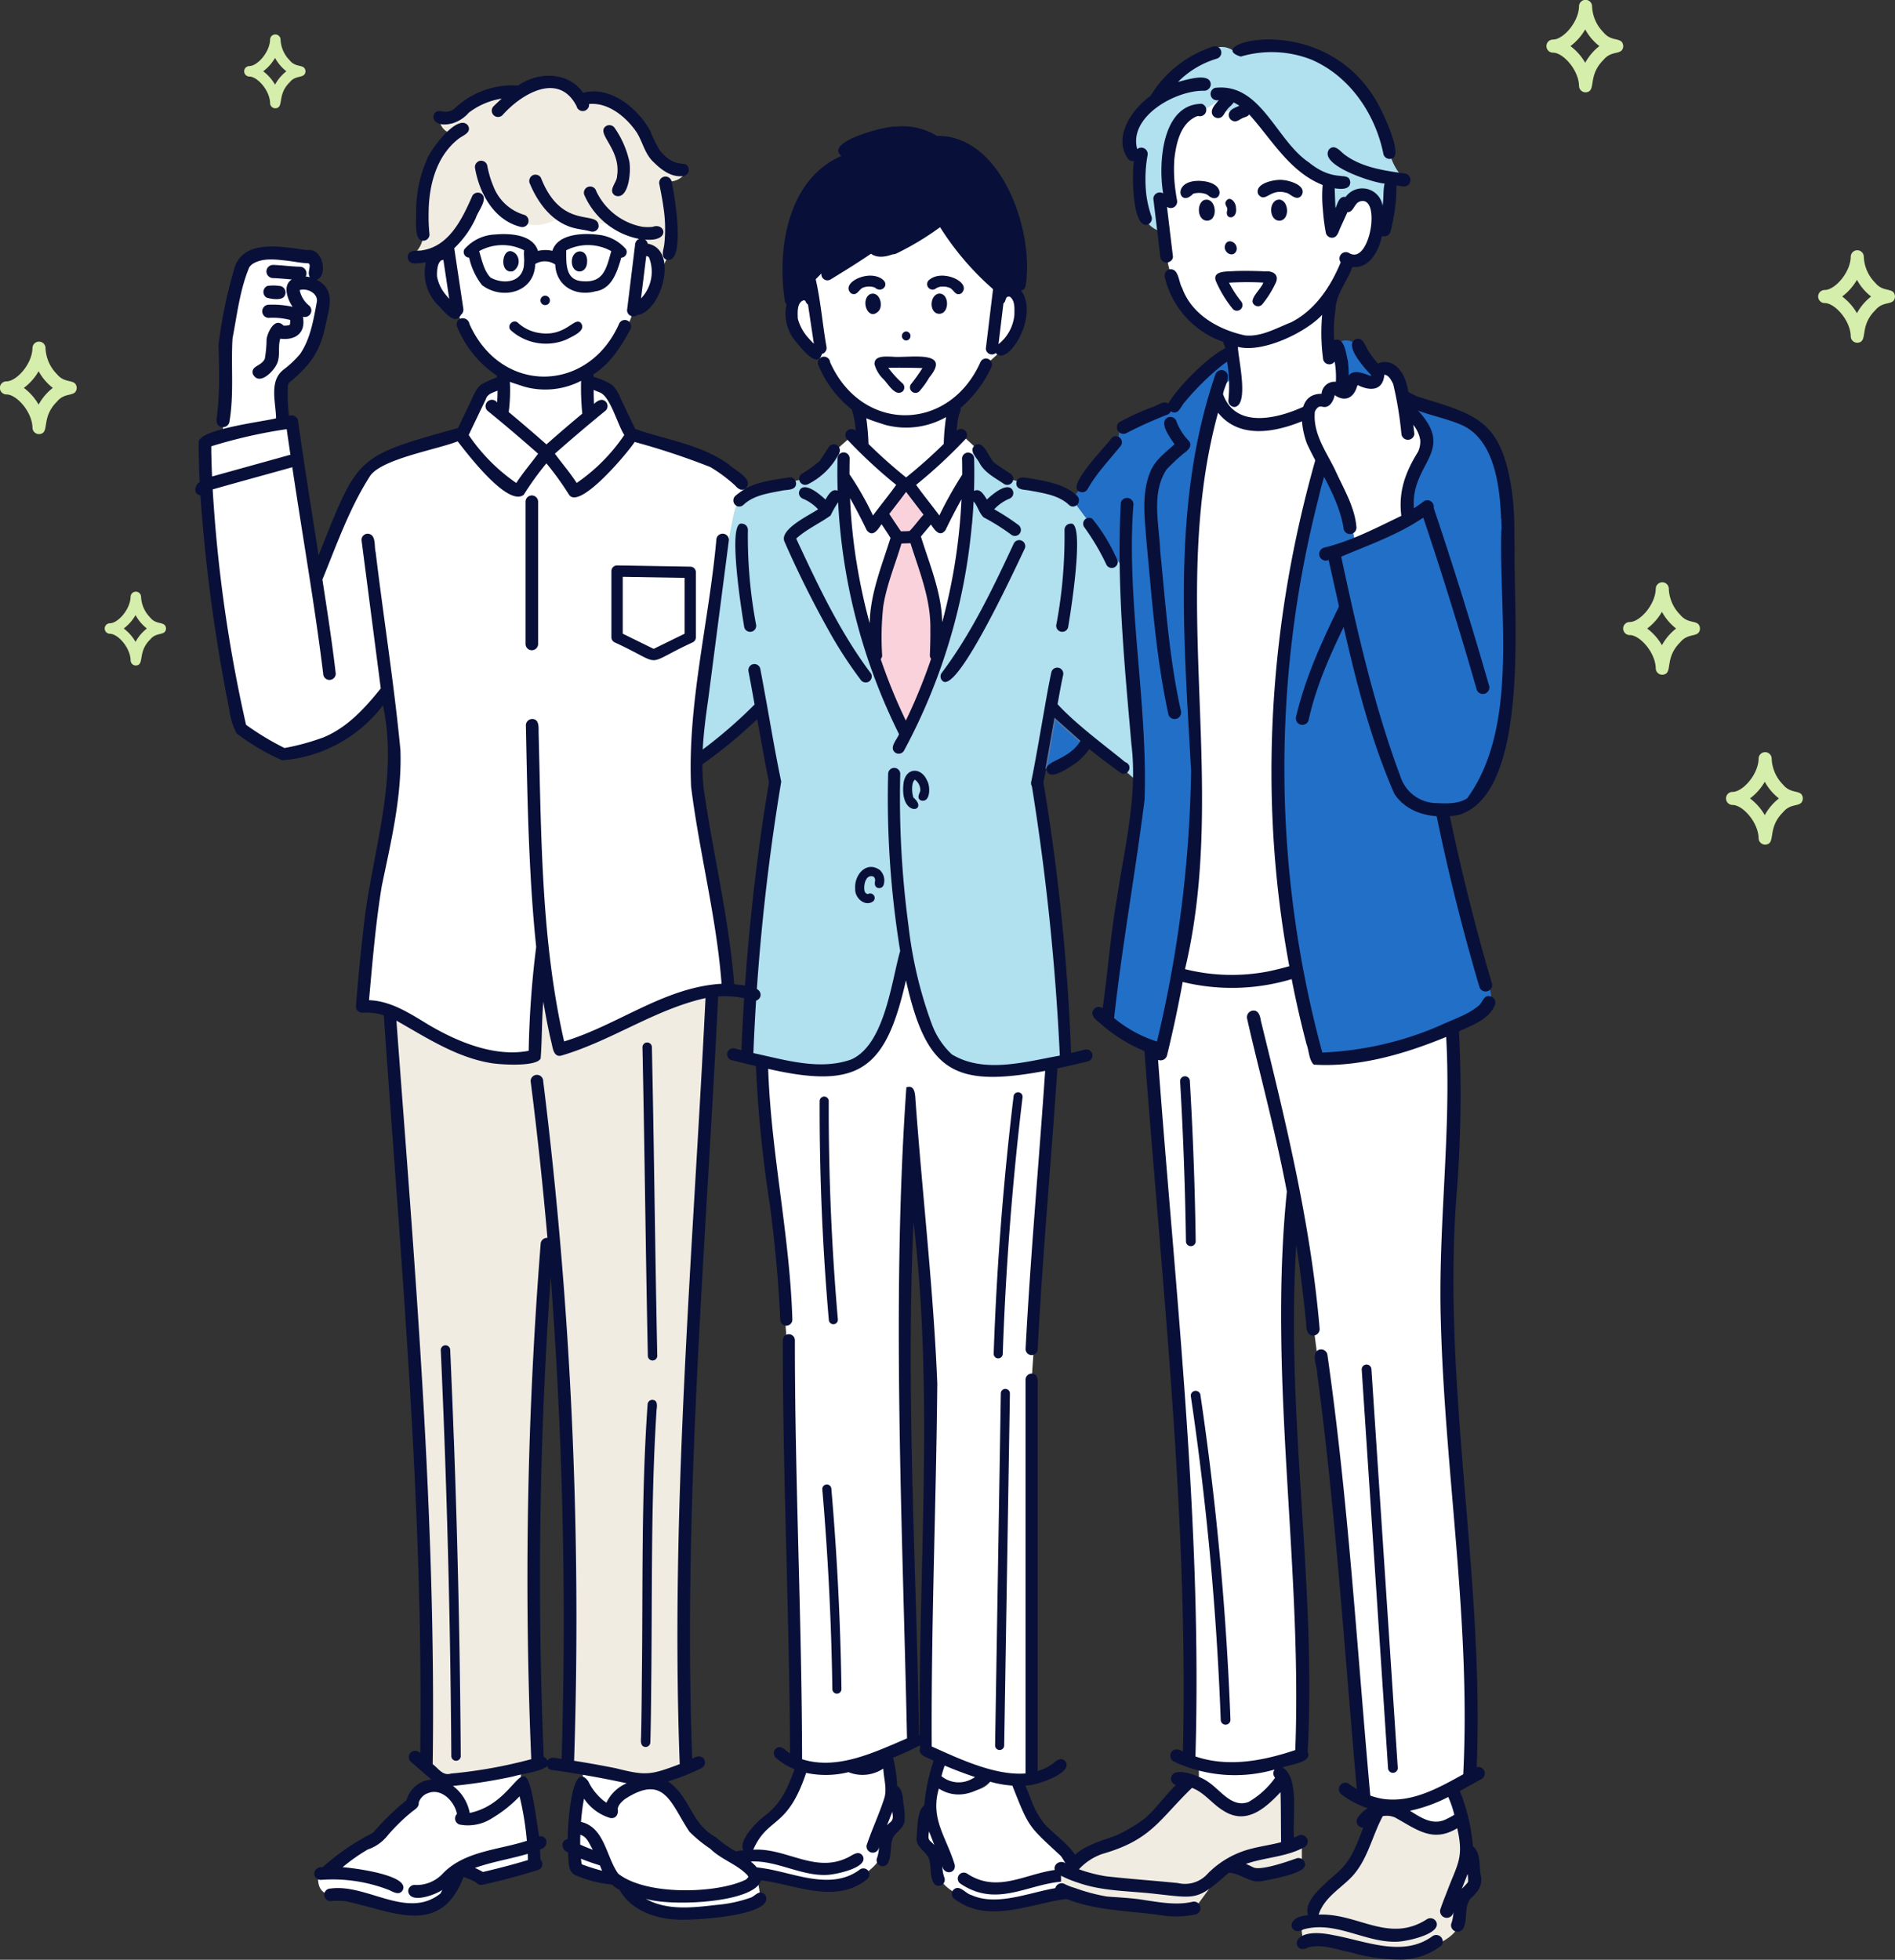 <svg xmlns="http://www.w3.org/2000/svg" width="261.155" height="270"><rect width="100%" height="100%" fill="#333333" stroke="none"/><g data-name="グループ 4483"><g data-name="グループ 4597"><path data-name="パス 7377" d="M129.442 241.747l-.7 3.576 3.735 1.366 3.941-2.095z" fill="#fff"/><g data-name="グループ 4596"><g data-name="グループ 4605"><path data-name="パス 7378" d="M110.289 243.168l-.957 3.265-6.228 7.409v1.4l-1.753.8.717 2.277a5.377 5.377 0 014.368.173c5.453 2.993 15.473 1.494 15.969-5.833l1.476-1.992v-3.976l-1.055-.5-.769-4.447z" fill="#fff"/><path data-name="パス 7379" d="M128.627 245.946l-.491 3.4-.569.42-.751 3.345 1.565 1.936c.226 8.993 12.166 7.254 17.066 5.84a5.9 5.9 0 013.543.15l.864-2.19-1.653-.48c-.645-6.115-8.294-5.179-7.6-13.4l-3.731-.375s-.6 3.849-8.242 1.352" fill="#fff"/><path data-name="パス 7380" d="M105.406 129.462c-1.478 12.917 2.344 43.142 3.3 59.473.129 8.2.5 54.233.5 54.233s5.689 2.543 16.6-3.131c-.6-19.5-1.564-65.475-.491-84.367 0 .308 3.037 33.643 3.037 33.643l-.754 51.121s8.441 5.867 14.578 4.535v-54.9c.83-12.31 3.552-48.819 2.138-60.611z" fill="#fff"/><path data-name="パス 7381" d="M111.738 37.126l.377 3.417s-3.507-1.191-3.017 2.468 1.836 4.1 4.444 6.957c0 0 1.375 4.3 4.849 5.971l.143 5.236 6.33 5.49 6.033-5.146.483-5.6s3.583-2.673 4.5-5.691c0 0 3.819-3.3 3.984-3.942s3.12-7.186-1.941-6.222l.475-3.4s-12.206-22.928-26.66.457" fill="#fff"/><path data-name="パス 7382" d="M117.429 60.035l-2.043 1.809 1.021 2.892c-.668 7.445 2.394 26.574 8.673 35.94 5.689-8.533 8.466-26.735 8.333-37.513l1.22-1.319-2.2-2.036-7.568 6.856z" fill="#fff"/><path data-name="パス 7383" d="M124.43 66.989a51.34 51.34 0 00-3.155 4.135c.26-.052 1.9 2.92 1.9 2.92s-2.534 10.8-2.628 11.021 0 6.67 0 6.67l4.3 9.408 4.454-10.35-.235-6.568-3.173-10.47 2.342-2.582-3.049-4.185z" fill="#fad2db"/><path data-name="パス 7384" d="M116.271 63.163l-1.343-1.137-1.484 2.19-2.493 1.761s-7.395 1.33-9.075 2.745-6.286 36.235-6.286 36.235l9.072-7.4 2.191 10.352s-4.432 28.862-3.86 37.831c15.642 4.737 18.427.276 22.054-13.879 0 0 1.678 16.521 11.815 15.646s9.914-1.577 9.914-1.577-2.537-28.076-3.86-38.022l1.976-10.592 12.122 10.592-1.867-29.235-7.686-10.311-8.253-2.354-3.328-2.012-1.247-2.157-1.22 1.319s-1 20.172-3.818 26.407-4.757 11.573-4.757 11.573c-6.715-10.639-8.1-27.546-8.567-37.98" fill="#b1e0ef"/><path data-name="パス 7385" d="M129.15 19.546s-9.393-3.249-13.105 1.2l.31 1.57c-6.995 2.128-8.972 12.753-7.477 18.33l4.062-3.521 1.082.668 5.448-3.379c2.6 3.5 9.508-3.68 10.293-4.114l8.679 9.9 2.211-.71s1.185-18.987-11.5-19.946" fill="#081039"/><path data-name="パス 7386" d="M114.439 49.983l-.029-.074.029.074" fill="#5576a0"/><path data-name="パス 7387" d="M121.16 42.767c.607-.891-.052-2.759-1.3-2.218-1.391.877-.126 3.912 1.3 2.218" fill="#081039"/><path data-name="パス 7388" d="M120.558 39.612l.016.006a.055.055 0 00-.016-.006" fill="#5576a0"/><path data-name="パス 7389" d="M118.97 39.624c-.052.02-.091.053 0 0" fill="#5576a0"/><path data-name="パス 7390" d="M121.645 38.508c-1.9-1.5-5.93.509-4.351 1.912.847.436 1.042-.593 1.714-.823l-.039.023a2.317 2.317 0 011.587-.009c-.034-.016-.082-.044 0 0 .01.006.044.015.017.009.888.82 2.049-.335 1.072-1.11" fill="#081039"/><path data-name="パス 7391" d="M130.846 39.639c.63.257.8 1.22 1.63.781 1.574-1.449-2.491-3.394-4.351-1.912a.753.753 0 00.759 1.3 1.614 1.614 0 01.771-.311c-.036 0 .059 0 .071-.015l-.012.007a2.581 2.581 0 011.133.152m.294.176a.442.442 0 01-.042-.031.176.176 0 01.042.031" fill="#081039"/><path data-name="パス 7392" d="M129.654 39.492a.161.161 0 00.059-.008.588.588 0 01-.059.008" fill="#5576a0"/><path data-name="パス 7393" d="M129.501 40.441c-1.5.072-1.5 2.985.092 2.783 1.255-.182 1.232-2.723-.092-2.783" fill="#081039"/><path data-name="パス 7394" d="M124.885 45.663a.627.627 0 000 1.252.627.627 0 000-1.252" fill="#081039"/><path data-name="パス 7395" d="M111.004 41.506c-.006-.012-.009-.028-.014-.039s0-.005-.006-.009c.009.034.023.08.02.046" fill="#5576a0"/><path data-name="パス 7398" d="M108.176 41.536a.671.671 0 00.223.382 5.917 5.917 0 001.383 5.272c.655.761 2.89 3.712 3.486 1.577a.859.859 0 00.622-1.037c-.538-3.07-.787-6.244-1.474-9.263q.4-.39.786-.8a.838.838 0 001.239.85c5.225-3.2 10.6-6.538 14.357-11.49a.835.835 0 00-1.441-.843c-3.383 4.408-8.644 7.78-13.505 10.735.578-.809 3.531-4.312 2.154-4.994a.845.845 0 00-1.142.3 17 17 0 01-5.282 6.477 23.028 23.028 0 01.439-6.9c1.038-3.086 2.408-6.426 5.309-8.19a8.131 8.131 0 01.935-.485.84.84 0 00.144-1.554c3.16-1.93 7.287-3.347 10.956-1.926.468.146.821.608 1.325.605.5.275 1.149.053 1.7.164 6.949 1.46 10.354 12.617 9.327 18.9a2.218 2.218 0 00-1.179-.066c-2.768-2.753-5.652-5.535-7.651-8.967a.94.94 0 00.39-1.49.858.858 0 00-1.181 0 35.95 35.95 0 01-3.51 2.527 38.26 38.26 0 01-3.893 2.163.839.839 0 00-.3 1.142.857.857 0 001.142.3 38.613 38.613 0 006.02-3.623 38.842 38.842 0 007.3 8.536c-.334 2.724-.658 5.449-.993 8.173a.832.832 0 001.368.627c1.656 2 6.045-5.157 3.49-8.612a.745.745 0 00.612-.577c1.274-7.431-3.262-20.873-12.215-20.724a8.892 8.892 0 00-5.536-1.286c-1.27-.175-10.094 2.084-7.62 4.045-7.438 3.225-8.918 12.853-7.789 20.062m31.58-2.743c-.01.084-.005.039 0 0m-.669 2.061c.048 0 .1.029 0 0m.713 2.5a5.823 5.823 0 01-2.193 4.056q.345-2.816.685-5.634c.43-.267.165-1.069.9-.895.717.544.612 1.627.607 2.472M122.74 19.175c.149-.022.039 0 0 0m-8.154 4.936c.051-.041.058-.043 0 0m-3.64 17.318c-.026-.019-.047-.034 0 0m-.091-.042c-.039-.01-.023-.007 0 0m.019.005h-.017.017m.571 5.217a6.474 6.474 0 01-1.5-2.721c-.019-.816-.15-2.2.812-2.52h-.021.03l.047.009c-.033-.023-.142.027-.07 0a.34.34 0 01.247.082c-.008-.011-.016-.021-.028-.04.006.01.017.023.028.037-.006-.026-.008-.04.006.005h-.005a.012.012 0 00.005 0c.005.012.02.024 0 .006a.9.9 0 00.356.492l.81 5.4a10.321 10.321 0 01-.714-.748m-.431-6.875h-.047l.041-.033.005.037" fill="#081039"/><path data-name="パス 7399" d="M120.519 50.18a4.451 4.451 0 001.205 2.038c.646.611 1.657 2.52 2.682 1.7a.769.769 0 000-1.076 14.167 14.167 0 01-1.991-2.175c1.57-.012 3.141-.009 4.71.045a25.067 25.067 0 01-1.508 2.129.761.761 0 001.076 1.076 12.173 12.173 0 001.381-1.921c3.225-3.913-2.987-2.612-5.121-2.856-.823 0-2.474-.226-2.436 1.036" fill="#081039"/><path data-name="パス 7400" d="M101.734 256.779l.023-.009a.092.092 0 00-.023.009" fill="#5576a0"/><path data-name="パス 7401" d="M118.408 257.641c-3.789 2.73-8.581.578-12.678-.158-1.411-.224-3.042-.543-4.329.254a.835.835 0 00.843 1.442c4.424-1.219 12.089 4.113 17.344-.357a.835.835 0 00-1.181-1.18" fill="#081039"/><path data-name="パス 7402" d="M150.271 258.128a3.991 3.991 0 00-1.716-.51c.824-2.406-3.631-4.906-4.864-6.658a11.6 11.6 0 01-1.221-2.085c-.033-.072-.167-.421-.044-.091-.372-.929-.727-1.866-1.112-2.79 1.185.11 6.889-1.716 5.446-3.4-.5-.478-1.091-.146-1.5.268a6.851 6.851 0 01-2.256 1.134V191.24c-.019-.735.224-1.968-.835-2a.849.849 0 00-.835.835v54.258c-4.2.33-9.128-2.015-12.928-3.715-.1-16.672.61-33.344.764-50.016-.517-12.764-2.035-25.839-2.98-38.7-.084-.838.026-2.546-1.28-2.1-2.064 29.316-.538 59.946.089 89.7-4.439 1.887-9.588 4.427-14.462 2.869-.033-19.242-1-38.475-.992-57.717a.835.835 0 00-1.67 0c0 18.975.92 37.942 1 56.917-.6-.344-1.282-1.314-1.993-.617a.847.847 0 000 1.18 8.992 8.992 0 002.625 1.621c-.875 2.293-1.728 4.612-4.046 6.36-1.055.761-3.777 3.454-3.015 4.806-3.207.184-2.2 2.747-.711 1.859a.2.2 0 01-.038.01c.048-.011.185-.087.061-.019 4.217-1.281 8.123 1.794 12.305 1.535 1.1-.058 5.67-.977 4.841-2.6-.619-.932-1.526.016-2.244.29-4.441 2.064-8.353-1.435-12.857-1.158 2.051-4.623 4.685-2.782 7.294-10.582a12.994 12.994 0 005.833-.1 5.167 5.167 0 004.8-.494c.051 1.324.526 2.718.157 4.017-.7 2.215-1.709 4.322-2.448 6.523a.86.86 0 101.7.177 4.953 4.953 0 01-.3 1.677.835.835 0 001.61.444c.446-1.028.2-2.2.581-3.241.4-.846 1.405-1.277 1.617-2.237a9.2 9.2 0 00-.129-2.486c-.1-.889-.09-1.925-.873-2.5a20.058 20.058 0 00-.569-3.881 34.767 34.767 0 003.687-1.688.844.844 0 00.063.275c-.478 1.148 1.112 1.415 1.837 1.839a27.26 27.26 0 00-1.291 6.149c-1.066.8-.9 3.247-1.073 4.533-.006 1.134 1.052 1.694 1.6 2.541.514 1.057.179 2.319.661 3.394a.835.835 0 001.61-.444 4.854 4.854 0 01-.3-1.667c.191 1.25 1.921 1.082 1.7-.187-1.186-3.892-3.4-6.3-2.183-10.482 2.4 1.527 4.985.724 7.043-.955a14.846 14.846 0 003.087.546c2.313 5.859 2.181 5.52 6.688 9.7a8.483 8.483 0 011 1.831c-4.908-.226-9.248 3.735-13.961.565a.843.843 0 00-1.142.3.853.853 0 00.3 1.142c5.646 3.747 10.274-.961 16.016-.275h-.005c.08.008.161.03.038.012a2.465 2.465 0 01.977.288.835.835 0 00.843-1.442m-28.508-14.261v.032c-.008-.052-.016-.154 0-.032m.858 7.244c-.113.109-.254.229-.381.358q.373-.931.729-1.864c.073.567.217 1.123-.348 1.506m.773 1.589c-.027.036-.051.054 0 0m0 0l.017-.026a.293.293 0 01-.017.026m3.263-13.653c-.375-23.554-1.841-47.114-.762-70.664 2.8 23.511.679 47.116.847 70.715a.888.888 0 00-.084-.051m1.3 14.17c-.006-.024 0-.016 0 0m.3.476c-.458-.33-.264-.917-.226-1.392q.366.951.737 1.9c-.158-.181-.34-.339-.51-.508m5.612-8.573a3.73 3.73 0 01-4.124-.415c.125-.492.271-.979.44-1.458q2.066.871 4.194 1.587c-.168.1-.337.2-.51.286m11.237 14.208" fill="#081039"/><path data-name="パス 7403" d="M148.417 259.272a.214.214 0 00.033.01l-.033-.01" fill="#5576a0"/><path data-name="パス 7404" d="M149.605 260.435c-3.824-1.971-10.752 2.9-15.733.654-.821-.2-1.613-1.5-2.454-.75a.844.844 0 000 1.181c4.555 3.624 10.373.818 15.417.119a3.155 3.155 0 011.928.238.835.835 0 00.843-1.442" fill="#081039"/><path data-name="パス 7405" d="M131.186 145.271c-.1-.1-.047-.031 0 0" fill="#5576a0"/><path data-name="パス 7406" d="M128.442 141.15a.466.466 0 00-.039-.088c.013.029.027.058.039.088" fill="#5576a0"/><path data-name="パス 7407" d="M106.086 165.973c.011.095.008.061 0 0" fill="#5576a0"/><path data-name="パス 7408" d="M133.953 72.253q.143-1.586.221-3.176c.581.654.757 1.619 1.386 2.2a29.964 29.964 0 013.883 2.445.838.838 0 001.142-.3.859.859 0 00-.3-1.142 30.951 30.951 0 00-3.272-2.115 6.066 6.066 0 012.024-1.43.91.91 0 00.5-.384.842.842 0 00-.3-1.142c-.933-.441-2.562.99-3.233 1.614-.381-.6-.92-1.627-1.771-1.185q.07-2.237.015-4.475a.835.835 0 00-1.669 0q.028 1.12.023 2.242a53.426 53.426 0 00-3.15 5.613c-1.052-1.422-2.166-2.775-3.2-4.216a68.858 68.858 0 006.766-6.271.834.834 0 00-1.171-1.189 12.191 12.191 0 01.28-2.074c.075-.356.328-.686.262-1.066a16.858 16.858 0 004.208-5.55.835.835 0 10-1.442-.843c-4.3 9.776-16.312 9.893-20.721.174v.009a1.167 1.167 0 01-.032-.082.851.851 0 10-1.674.28 15.292 15.292 0 004.633 6.21 10.412 10.412 0 01.553 2.944.842.842 0 00-1.173.007.852.852 0 000 1.181 68.873 68.873 0 006.766 6.271c-1.03 1.441-2.144 2.794-3.2 4.217a42.422 42.422 0 00-3.237-5.681q0-1.087.024-2.174a.835.835 0 00-1.67 0q-.055 2.222.017 4.443c-.813-.355-1.329.649-1.684 1.22-.669-.625-2.3-2.056-3.236-1.617a.842.842 0 00-.3 1.142.965.965 0 00.5.384 6.078 6.078 0 012.024 1.43c-1.2.823-5.344 2.739-4.642 4.433a140.535 140.535 0 006.748 13.406 60.5 60.5 0 003.733 5.615.857.857 0 001.142.3.843.843 0 00.3-1.142c-4.279-5.68-7.308-12.158-10.3-18.576 1.406-1.286 3.222-2.085 4.737-3.175a14.426 14.426 0 011.042-1.841 80.866 80.866 0 008.39 31.957c-.285.786-1.464 1.9-.46 2.588a.848.848 0 001.142-.3 80.856 80.856 0 009.362-31.177m1.232-1.457c.005.014.013.026.017.041l-.017-.041m-2.667-2.008a78.145 78.145 0 01-2.658 16.942c-.081-4.115-1.735-7.942-2.934-11.818l1.384-1.652c.469.7 1.209 1.835 2.007.772a74.702 74.702 0 012.2-4.244m-10.53-10.262a11.141 11.141 0 008.409-1.067 31.622 31.622 0 00-.324 3.7 68.894 68.894 0 01-5.187 4.618 68.9 68.9 0 01-5.181-4.612 34.732 34.732 0 00-.3-3.545c.84.364 1.72.619 2.588.909m2.271 10.065q.315-.412.626-.826c.792 1.053 1.6 2.093 2.4 3.14-.671.719-1.234 1.543-1.92 2.246.023-.032-.118.034 0 0-.39.042-.8.028-1.193.05-.548-.8-1.077-1.6-1.608-2.4.563-.736 1.131-1.469 1.693-2.2m-6.234 8.7a77.565 77.565 0 01-.866-8.674q1.219 2.168 2.3 4.413c.844 1.079 1.55-.121 2.046-.825.415.638.837 1.238 1.232 1.894-1.206 3.853-2.8 7.674-2.869 11.766a80.24 80.24 0 01-1.838-8.575m7.23 21.1c-.135.29-.273.579-.412.868a74.9 74.9 0 01-3.464-8.471.747.747 0 00.2-.53 38.827 38.827 0 01.152-6.741c.467-2.973 1.655-5.772 2.508-8.646.417-.033.821-.013 1.24-.054 1.234 3.911 2.827 7.735 2.744 11.9.016 1.18-.022 2.36-.068 3.538a.779.779 0 00.17.5 76.141 76.141 0 01-3.067 7.637" fill="#081039"/><path data-name="パス 7409" d="M119.593 123.179a.339.339 0 00.052-.02.116.116 0 00-.06.02h.008" fill="#5576a0"/><path data-name="パス 7410" d="M119.25 122.969l-.016-.024.016.024" fill="#5576a0"/><path data-name="パス 7411" d="M120.607 121.304c-.094.388-.086.918.4 1.032a.635.635 0 00.77-.437 1.98 1.98 0 00-.518-2.026c-1.873-1.348-3.581.7-3.4 2.621-.075 1.233 1.4 2.52 2.509 1.653a.623.623 0 00-.722-.991c.069.008.012.024-.024.019.068-.035-.024.006-.039 0a.526.526 0 01-.335-.207l.015.023c-.009-.014-.042-.06-.031-.047-.022-.026-.065-.129-.073-.132-.2-.79.123-2.435 1.219-2.042a.662.662 0 01.227.533m-1-.449a.1.1 0 01.026-.02s-.01.01-.026.02m.074-.048a.068.068 0 01.021-.009.073.073 0 01-.021.009m.767.037c-.014-.018-.013-.018 0 0" fill="#081039"/><path data-name="パス 7412" d="M125.753 108.048a.239.239 0 00.009-.043c0 .014-.007.028-.009.043" fill="#5576a0"/><path data-name="パス 7413" d="M126.826 108.938c-.116.462-.522.985.051 1.326 1.37.442 1.369-1.943.887-2.72-.784-1.839-2.844-1.851-3.227.234-.673 4.985 3.632 4.067 1.341 2.105a3.973 3.973 0 01-.122-1.836v.015c0-.013.012-.061.013-.058a1.2 1.2 0 01.209-.486c-.065.106.067-.08.1-.1a1.753 1.753 0 01.752 1.519m-.741-1.525c.012 0 .011.008 0 0m.168.112l.01.006c.057.041 0 0-.01-.006" fill="#081039"/><path data-name="パス 7414" d="M111.373 66.698a9.694 9.694 0 004.276-4.25.835.835 0 00-1.441-.842c-.423.636-.821 1.29-1.26 1.915a16.085 16.085 0 01-2.417 1.736.835.835 0 00.843 1.441m1.587-3.194c.026-.035.029-.035 0 0" fill="#081039"/><path data-name="パス 7415" d="M130.033 93.915c2.228 1.048 10-15.868 11.147-18.245a.835.835 0 00-1.442-.843c-2.9 6.207-5.863 12.454-10.005 17.946a.837.837 0 00.3 1.142" fill="#081039"/><path data-name="パス 7416" d="M137.192 63.883c-.938-.589-1.457-3.235-2.77-2.578-1.007.7.143 1.7.534 2.422.731 1.412 2.187 2.108 3.442 2.97a.835.835 0 00.842-1.442c-.675-.453-1.363-.888-2.028-1.355.141.1.009.007-.02-.018" fill="#081039"/><path data-name="パス 7417" d="M102.467 69.546c1.393-1.319 3.447-1.588 5.261-1.941.7-.174 1.959.017 1.985-1-.018-.4-.371-.895-.835-.835-2.617.381-5.594.683-7.592 2.594a.835.835 0 001.181 1.181" fill="#081039"/><path data-name="パス 7418" d="M140.058 66.607c.037.943 1.1.834 1.776.966 1.881.356 4.021.61 5.47 1.973.751.771 1.945-.415 1.18-1.181-1.584-1.572-3.934-2-6.05-2.378-.811-.079-2.3-.65-2.376.619" fill="#081039"/><path data-name="パス 7419" d="M140.928 151.113a.626.626 0 00-1.252 0q-2.124 17.634-2.735 35.406a.626.626 0 101.252 0q.609-17.751 2.735-35.406" fill="#081039"/><path data-name="パス 7420" d="M137.927 191.978l-.79 48.5a.626.626 0 001.252 0l.789-48.5a.626.626 0 00-1.252 0" fill="#081039"/><path data-name="パス 7421" d="M114.254 158.318q-.055-3.308-.043-6.616a.626.626 0 00-1.252 0q-.038 11.768.751 23.518.222 3.3.51 6.6a.643.643 0 00.626.626.631.631 0 00.626-.626q-1.022-11.723-1.217-23.5" fill="#081039"/><path data-name="パス 7422" d="M114.573 205.148a.626.626 0 00-1.252 0q1.186 13.75 1.389 27.562a.626.626 0 001.252 0q-.2-13.8-1.388-27.562" fill="#081039"/><path data-name="パス 7423" d="M102.233 72.148c-2.079-.425.073 12.709.339 14.288a.835.835 0 001.61-.444 65.562 65.562 0 01-1.114-13.01.843.843 0 00-.835-.835" fill="#081039"/><path data-name="パス 7424" d="M146.359 80.692a63.05 63.05 0 01-.771 5.3.835.835 0 001.61.444c.264-1.525 2.424-14.743.34-14.288a.848.848 0 00-.835.835 66.994 66.994 0 01-.343 7.709" fill="#081039"/><path data-name="パス 7425" d="M95.573 104.189l.016-.012c-.114.037-.108.082-.016.012" fill="#5576a0"/><path data-name="パス 7426" d="M155.545 105.366a.918.918 0 00-.505-.379h.007c-2.36-1.962-6.7-5.127-9.3-7.966.238-1.331.472-2.663.759-3.984a.835.835 0 10-1.61-.444c-.4 1.848-.717 3.717-1.045 5.58-.4 2.253-.784 4.509-1.2 6.759-.169.923-.34 1.846-.54 2.762a.944.944 0 00.1.649 331.143 331.143 0 013.845 37.091c-4.779.85-10.413 2.516-14.866-.16l.008.009a10.8 10.8 0 01-2.795-4.224v.007a58.124 58.124 0 01-3.211-13.617v.014a131.99 131.99 0 01-1.125-20.864.835.835 0 00-1.669 0 130.769 130.769 0 001.657 24.412c-1.222 4.3-2.142 12.944-6.784 14.973l.1-.04c-4.39 1.585-9.164.075-13.545-.855a299.505 299.505 0 013.836-37.4c-.871-4.139-1.547-8.318-2.316-12.477a270.81 270.81 0 00-.577-3.114.839.839 0 00-1.027-.583.856.856 0 00-.583 1.027c.29 1.5.562 3.011.832 4.518a65.146 65.146 0 01-8.4 7.115.639.639 0 01.111-.025h.008a.832.832 0 00.436 1.605 65.168 65.168 0 008.206-6.675c.527 2.9 1.028 5.814 1.628 8.7-.841 4.867-1.5 9.767-2.075 14.674q-1.272 11.073-1.728 22.221l-.911-.222a.835.835 0 00-.444 1.61c1.118.271 2.235.548 3.354.812a173.292 173.292 0 001.913 19.088v-.032c.692 5.271 1.2 10.564 1.439 15.876a.835.835 0 001.67 0c-.352-11.59-2.944-22.965-3.333-34.548 12.5 2.855 16.2.15 18.987-12.2 2.816 12.585 6.609 14.841 19.186 12.477-.871 12.777-2.034 25.535-2.7 38.326a.835.835 0 001.67 0c.668-12.905 1.847-25.776 2.719-38.667 1.412-.3 2.817-.63 4.219-.971a.835.835 0 00-.444-1.61q-.944.228-1.891.451a293.287 293.287 0 00-3.816-37.285c.6-2.9 1.064-5.823 1.588-8.736a82.276 82.276 0 009.221 7.536.843.843 0 00.943-1.227m-58.819-.631v.007-.009m57.3.827c0 .006 0 .011-.006.016v-.012h.008" fill="#081039"/><path data-name="パス 7427" d="M152.497 77.836a.839.839 0 001.142.3.858.858 0 00.3-1.142 31.977 31.977 0 00-3.107-5.258.835.835 0 00-1.442.843 31.943 31.943 0 013.107 5.258" fill="#081039"/><path data-name="パス 7428" d="M165.218 242.748v2.842c4.578 6.127 6.658 2.989 11.158 0l-.129-4.138z" fill="#fff"/><path data-name="パス 7429" d="M190.146 247.415v2.345s6.431 3.223 11.061 1.4l-1.387-6.4z" fill="#fff"/><path data-name="パス 7430" d="M189.437 249.621c-2.869 8.108-1 5.5-7.423 11.236l-1.043 3.841-1.67.628.3 2.334a2.482 2.482 0 012.67-.362c1.761.617 9.651 3.14 12.984 1.8 6.315-2.483 6.209-3.49 6.224-8.1l2.254-1.666-2.262-8.76s-2.638 1.89-3.961 1.306-5.214-3.944-8.071-2.263" fill="#f1ece1"/><path data-name="パス 7431" d="M164.11 245.322l-5.171 5.373-4.368 2.814s-5.349 1.1-7.049 3.6l-1.3.3v2.89s9.635 3 18.549 2.477l2.569-3.5 2.389-2.255 3.165 1.7 6.516-1.7v-3.382l-1.657.528-.311-8.851c-5.994 5.3-7.59 3.449-13.337 0" fill="#f1ece1"/><path data-name="パス 7432" d="M158.567 132.364c1.463 29.783 5.963 77.69 5.444 109.723 0 0 3.365 4.2 14.876-.394 1.91-10.667-3.142-66.814-.613-77.907 2.847 17.048 8.816 66.39 9.721 84.079 0 0 5.253 3.594 14.548-3.187 1.307-12.947-4.36-57.664-3.051-73.6 1.253-8.479 1.117-36.732-.1-41.614z" fill="#fff"/><path data-name="パス 7433" d="M159.824 27.377c1.039 7.05.043 15.016 9.5 19.068a21.922 21.922 0 01.883 5.2l-1.976.585-.543 2.984s2.308 8.393 16.934-1.173V48.19h-1.057l-.618-6.566 2.759-5.514s4.182.683 4.138-4.734-1.56-5-3.41-4l-.55-11.528s-15.9-9.371-25.38.6z" fill="#fff"/><path data-name="パス 7434" d="M167.698 54.04a99.6 99.6 0 00-3.79 36.224c1.87 31.21.421 26.93-1.627 43.963a29.754 29.754 0 0016.343-.861c-5.3-24.037-1.5-55.627 6-79.326 0 0-7.08 5.161-10.824 4.3s-4.74-1.193-6.1-4.3" fill="#fff"/><path data-name="パス 7435" d="M169.863 48.182s-5.287 3.57-8.032 7.466l-7.461 2.964-.342 2.317-5.792 7.189a.954.954 0 01.153 1.515s1.324 1.779 1.34 1.781a.883.883 0 01.785.034 23.426 23.426 0 012.917 4.515c.013.05.6 1.187.58 1.232l.375.5 2.7 27-5.1 35.43 7.983 4.919s5.443-26.273 5.068-37.92-2.4-32.879.131-42.394 2.536-10.689 2.536-10.689l2.512-2.4z" fill="#226fc8"/><path data-name="パス 7436" d="M145.377 99.057l-1.19 6.731s3.82-.954 4.965-3.366z" fill="#226fc8"/><path data-name="パス 7437" d="M144.069 105.916l1.245-7.044 3.955 3.526c-1.15 2.525-4.948 3.449-5.2 3.517m1.373-6.675l-1.134 6.415c.693-.2 3.708-1.174 4.728-3.211z" fill="#5576a0"/><path data-name="パス 7438" d="M187.146 47.579s-1.889-1.6-2.922.085c0 0 2 3.63-1.95 15.67-8.144 30.526-8.45 50.884-.722 82.4 0 0 15.551-.428 23.421-7.132 0 0 1.008-.624.2-2.807-.781-2.116-7.327-29.348-7.327-29.348l4.964-24.819 4.893-11.543s.442-12.5-9.565-13.3c0 0-9.507-5.4-10.994-9.212" fill="#226fc8"/><path data-name="パス 7439" d="M173.045 6.47l-2.773.765s-1.785-1.878-4.291.256-7.265 6.74-7.265 6.74-5.4 4-1.731 7.225c0 0-1.7 9.221 3.03 10.432l-.193-4.087h1.541s-2.291-12.536 4.006-12.242l2.865-1.893v1.893l4.181-.989s5.883 8.9 10.266 10.225l1.137 6.486 3.074-4.476s2.227-.307 4.257 3.31l.443-5.321 2.452.345a7.776 7.776 0 01-2.545-4.117c-.819-2.9-6.117-17.19-18.454-14.554" fill="#b1e0ef"/><path data-name="パス 7440" d="M152.362 258.492l.081.011c-.019 0-.063-.01-.081-.011" fill="#5576a0"/><path data-name="パス 7441" d="M172.788 257.301c-.091-.044-.04-.018 0 0" fill="#5576a0"/><path data-name="パス 7442" d="M164.394 262.001c-2.166.522-4.4.108-6.568-.208-1.735-.3-3.491-.363-5.242-.5a24.838 24.838 0 01-4.471-1.191 7.5 7.5 0 01-1.453-.566.9.9 0 00-.9 1.544c4.664 2.314 9.958 2.084 14.984 2.892a13 13 0 004.129-.244.9.9 0 00-.475-1.725" fill="#081039"/><path data-name="パス 7443" d="M192.168 250.369c-.019-.006-.013 0 .073.028l-.073-.028" fill="#5576a0"/><path data-name="パス 7444" d="M197.367 266.785c-4.058 2.924-9.19.621-13.578-.169-6.621-1.4-5.563 2.9-3.532 1.693 1.951-.535 4.019.319 5.945.69a24.146 24.146 0 007.136.968 9.2 9.2 0 005.295-1.917.9.9 0 00-1.265-1.265" fill="#081039"/><path data-name="パス 7445" d="M191.525 51.597a12.437 12.437 0 01-2.874-3.153c-.5-.679-.818-2.229-1.953-1.637-1.653 1.055 2.551 5.317 3.561 6.055a.894.894 0 001.265-1.265" fill="#081039"/><path data-name="パス 7446" d="M163.079 55.635c-.044.06-.054.088.055-.071a1.226 1.226 0 00-.055.071" fill="#5576a0"/><path data-name="パス 7447" d="M158.49 65.075c-1.226 3.085-.714 6.405-.484 9.621.762 7.949 1.317 15.985 3.031 23.8a.9.9 0 001.725-.475c-1.632-7.275-2.128-14.774-2.874-22.181-.141-3.688-1.277-7.9.9-11.189l-.007.01a31.868 31.868 0 012.331-2.189c.592-.4 1.345-1.085.67-1.786a7.81 7.81 0 01-1.717-2.8.9.9 0 00-1.224-.321c-1.149.748.5 2.84 1.021 3.645-1.264 1.152-2.736 2.207-3.367 3.865m4.871-2.816c-.078.063-.035.028 0 0" fill="#081039"/><path data-name="パス 7448" d="M160.776 64.656c-.026.035-.058.081 0 0" fill="#5576a0"/><path data-name="パス 7449" d="M192.951 60.897c.814-1.047-.825-4.245-1.293-5.409a.9.9 0 00-1.222-.319c-.807.5-.251 1.372.038 2.016a13.469 13.469 0 01.888 2.76 28.779 28.779 0 01-3.385 2.968c-1.2.882.414 1.947.934 2.72.743 1.041 1.9 1.992 2.059 3.316a6.514 6.514 0 01-.631 2.578l.033-.078c-.025.056-.1.236-.033.078-3.9 9.069-9.477 17.613-11.741 27.294a.9.9 0 001.725.476c1.62-7.485 5.671-14.217 8.843-21.125 1.292-3.028 3.457-5.94 3.589-9.312-.159-2.037-1.859-3.472-3.016-5.017 1.134-.917 2.156-1.948 3.215-2.945" fill="#081039"/><path data-name="パス 7450" d="M208.197 66.678c-1.543-9-5.088-9.62-12.866-12.054l.018.013a12.583 12.583 0 01-1.6-.852.9.9 0 00-.9 1.544c2.512 1.619 5.555 1.978 8.28 3.093 5.189 2 5.733 9.622 5.77 14.708a.894.894 0 101.788 0 35.315 35.315 0 00-.489-6.452m-5.252-7.217l.026.018c.13.1-.005 0-.026-.018" fill="#081039"/><path data-name="パス 7451" d="M205.63 137.355c-1.087-.474-1.181.508-1.746 1.11-1.531 1.343-3.577 1.934-5.39 2.807l.014-.006a45.521 45.521 0 01-16.276 3.746 149.411 149.411 0 01-.533-76.338c1.362-6.289 4.888-12.377 4.05-18.956-.269-1-.433-3.341-1.888-2.866a19.678 19.678 0 01.183-4.178c.092-2.217 1.618-3.878 2.336-5.9 2.359.3 3.671-2.291 4.069-4.268a.885.885 0 001.175-.573 25.9 25.9 0 00.832-6.38c.5.032 1.022.272 1.49.022a.914.914 0 00-.216-1.653c-2.944-.411-6.073-.828-8.507-2.677-.567-.463-1.294-1.426-2.043-.686-1.593 2.174 6.08 4.649 7.634 4.728-.229.98-.1 2.049-.274 3.052a2.833 2.833 0 00-5.1-1.2c-.918-.158-1.082.911-1.394 1.534-.053-.908-.074-1.819-.11-2.728.753.1 2.115.263 2.145-.824-.163-1.707-2.064.216-5.71-2.755-4.526-3.013-6.6-10.995-12.91-10.262a.873.873 0 00.464 1.683c-.17.024-.062.011.026 0-.39.54-1.076 1.116-.929 1.842a.881.881 0 001.073.609c.509-.139.649-.7.963-1.067.271-.4.7-.652.949-1.057a5.566 5.566 0 01.79.458c-.519.248-1.229.439-1.427 1.039a.88.88 0 00.609 1.073c.509.153.9-.278 1.341-.447.3-.122.647-.185.836-.474 3.125 3.47 5.569 7.915 10.123 9.723a18.432 18.432 0 00.036 3.442 26.948 26.948 0 00.411 3.186.875.875 0 00.841.64c.62-.006.834-.584 1.021-1.076.35-.822.746-1.623 1.1-2.443.877 0 .918-1.2 1.7-1.467h-.029c.027 0 .126-.042.106-.024 2.936-.83 1.312 8.958-1.567 7.1a.881.881 0 00-1.132 1.294c-1.371 3.346-3.547 6.62-6.859 8.281-2.013.785-4.089 2.014-6.312 1.794-3.64-.774-7.368-2.87-8.68-6.541-.511-.816-.446-2.8-1.78-2.55a.884.884 0 00-.609 1.073 12.481 12.481 0 008.067 8.914.942.942 0 00.107.4c.019.036.128.3.085.171a1.789 1.789 0 01.085.294c-2.372 1.157-6.554 5.306-7.853 7.625-.734-.453-1.572.334-2.3.527a34.916 34.916 0 00-4.437 2.027.9.9 0 00.9 1.544 58.632 58.632 0 015.78-2.6.739.739 0 00.374-.425c1.012.562 1.323-.5 1.822-1.14l-.016.023a36.233 36.233 0 015.342-5.28l-.094.077c.22-.176.482-.362.723-.517a20.213 20.213 0 01.173 5.368.876.876 0 00.872.872c2.035-.328.462-6.742.444-8.289 3.368.886 9.3-1.936 11.612-4.411a27.31 27.31 0 00.112 5.962.882.882 0 001.609.478 12.263 12.263 0 01.1 3.553c-3.456 2.879-13.2 7.365-15.48.943.11-1.06 1.424-2.755.027-3.3a.914.914 0 00-1.1.625c-6.024 17.667-4.314 36.331-3.334 54.589a170.375 170.375 0 01-4.7 37.27 17.686 17.686 0 01-5.909-3.232c1.113-10.072 2.94-20.042 4.2-30.092.46-13.225-2.536-27.472-1.547-40.492a.893.893 0 00-1.727-.449c-.6 11.106.5 22.294 1.465 33.359.854 6.968-.912 13.953-1.942 20.818-.925 5.13-1.29 10.336-2.024 15.492a.9.9 0 00-1.16.082c-.841.981.579 1.738 1.207 2.344a21.589 21.589 0 005.714 3.485c2.393 32.121 6.05 64.241 5.3 96.5-.509-.3-1.274-.509-1.623.134a.906.906 0 00.321 1.224 19.781 19.781 0 0013.94 1.124.888.888 0 00.065 1.135 11.627 11.627 0 01-3.663 3.334c-2.329.872-3.9-1.7-5.616-2.8-.9-.691-4.918-2.361-5.073-.415a.919.919 0 00.695.869c-1.519 1.442-2.7 3.228-4.28 4.6a20.936 20.936 0 01-4.063 2.4c-2.432.87-5.227 1.581-6.707 3.91-1.071-.907-2.4.47-1.244 1.358a15.34 15.34 0 002.794 1.2c3.448 1.216 7.156 1.122 10.747 1.553 5.7.624 5.691.887 10.029-2.925a.113.113 0 00.033 0h-.026l.032-.022c.013.006.013.016-.006.022 1.579.063 2.857 1.458 4.476 1.166 1.031-.244 6.624-1.043 5.958-2.534a.9.9 0 00-1.1-.625c-1.252.445-4.782 1.686-5.924 1.285l.015.007c-.368-.174-.726-.367-1.107-.511 2.69-.943 5.652-.935 8.171-2.379a.9.9 0 00-.9-1.544 8.96 8.96 0 01-.631.326c-.264-2.521.8-8.378-1.6-9.682.919-.423 4.193-.657 3.48-2.159 1.228-23.247-3.065-46.527-1.575-69.82q.793 5.072 1.3 10.183c.155.793-.122 2.234 1.03 2.279a.9.9 0 00.894-.894c-1.211-14.432-4.65-28.442-8.1-42.473-.091-.691-.376-1.612-1.267-1.371a.914.914 0 00-.624 1.1c.475 2.145 1 4.279 1.52 6.412 1.426 5.765 2.835 11.537 3.952 17.372-2.608 25.654 2.133 51.311 1.16 76.962-4.395 1.474-9.252 2.423-13.759.876.941-32.062-2.789-64.036-5.149-95.972a.909.909 0 001.225-.58q1.233-5.04 2.168-10.148a28.622 28.622 0 0015.018-.392q.879 4.522 2.051 8.981c.346.885.313 2.12.99 2.8 6.171.392 12.545-1.46 18.251-3.817.745 13.125-1.156 26.2-.733 39.333.568 20.772 4.142 41.439 3.087 62.253-3.33 1.848-6.965 3.909-10.911 3.413l.057.008a9.9 9.9 0 01-1.956-.48c-1.835-20.282-3.03-40.648-5.923-60.817a.9.9 0 00-1.1-.625c-1.257.447-.273 2.3-.3 3.269 2.542 19.015 3.76 38.176 5.461 57.278q-.626-.374-1.213-.809a.9.9 0 00-.9 1.544 13.048 13.048 0 003.608 1.9 4.473 4.473 0 00-1.4 1.343.892.892 0 00.8 1.336c-.768 1.91-1.423 3.937-2.845 5.482-1.387 1.545-5.6 4.246-4.764 6.589-3.4.176-2.431 3.008-.639 1.944 4.5-1.266 8.624 1.945 13.076 1.684 1.165-.048 6.108-1.069 5.2-2.787a.909.909 0 00-1.224-.321c-5.287 3.418-9.525-.855-14.955-.61.718-2.235 2.766-3.436 4.355-5 2.367-2.341 2.951-5.726 4.478-8.567a2.875 2.875 0 011.7.183h-.009c2.955 1.612 5.177 3.542 8.572 1.476.949 4.083.025 4.925-1.36 8.61-.337.868-.69 1.735-.98 2.62a.921.921 0 101.821.192 5.281 5.281 0 01-.323 1.794.9.9 0 001.725.475c.59-1.272.034-2.9.981-4.021.94-.845 1.694-1.781 1.394-3.129-.283-1.344.071-3.107-1.1-4.063a25.9 25.9 0 00-1.8-7.6c1.008-.547 2-1.115 3.013-1.661a.893.893 0 00-.69-1.626c1.084-26.37-4.811-52.567-2.766-78.944a171.614 171.614 0 00.327-22.434c1.772-.835 4.025-1.583 4.9-3.508a.918.918 0 00-.321-1.224m-17.76-109.68c-.036-.009-.055-.016 0 0m.049.01a.148.148 0 00.033 0h-.033m.669.365c.021.022.036.039.033.043s-.02-.019-.033-.043m.1.172a.237.237 0 01.025.048.724.724 0 00-.025-.048m-2.576 6.734l-.016-.008.016.008m-13.537 219.708a12.761 12.761 0 00-6.129 3.445 4.194 4.194 0 01-4.157 1.315c-3.283-.324-6.577-.557-9.856-.925.049.008-.089-.012-.089-.011h.008a20.724 20.724 0 01-3.677-.955 7.9 7.9 0 013.24-2.121c6.775-1.943 7.809-4.722 12.341-9.095 1.7.622 2.768 2.2 4.285 3.115 3.158 2.063 5.769-.246 7.921-2.531.06 2.3.041 4.6.073 6.9-1.307.344-2.648.535-3.96.859m2.366-120.864a26.516 26.516 0 01-11.646-.279c6.044-25.329-2.334-51.531 4.555-76.661 3.869 4.855 11.35 1.7 15.709-.9-8.317 24.733-10.691 51.44-5.892 77.158-.9.252-1.81.485-2.726.679m15.861 131.861c-.133-.015-.047-.006 0 0m-1.063-13.763l.013-.031-.013.031m.914-1.707h.032c-.058.008-.153.014-.032 0m8.777.373c-1.872 1.035-3.55-.079-5.13-1.089a20.867 20.867 0 005.275-1.9 14.214 14.214 0 01.833 2.457c-.318.192-.643.374-.979.533m2.889 8.6v.017a.665.665 0 00-.055.175 11.743 11.743 0 01-.828.872c.274-.683.544-1.366.807-2.052a6.808 6.808 0 01.077.988m.347 2.373l.014-.021c.059-.1.016-.009-.014.021" fill="#081039"/><path data-name="パス 7453" d="M196.989 107.361a286.689 286.689 0 006.913 28.674.9.9 0 001.725-.476 294.445 294.445 0 01-6.951-28.8c2.317-8.137 3.64-16.554 5-24.9a.9.9 0 00-1.725-.475 247.7 247.7 0 01-4.875 24.633.954.954 0 00.054.594.981.981 0 00-.144.751" fill="#081039"/><path data-name="パス 7454" d="M166.306 209.749q1.417 13.573 1.926 27.22a.671.671 0 001.341 0 410.72 410.72 0 00-4.152-44.859.671.671 0 00-1.294.356q1.274 8.616 2.178 17.282" fill="#081039"/><path data-name="パス 7455" d="M164.781 171.018q-.152-11.04-.806-22.066a.671.671 0 00-1.342 0q.646 11.022.806 22.065a.671.671 0 001.342 0" fill="#081039"/><path data-name="パス 7456" d="M190.489 231.456l.8 12.12a.671.671 0 001.342 0l-3.629-54.91a.686.686 0 00-.671-.671.677.677 0 00-.671.671l2.828 42.791" fill="#081039"/><path data-name="パス 7457" d="M190.746 247.854l-.045-.007.045.007" fill="#5576a0"/><path data-name="パス 7458" d="M165.922 27.564c-1.039.484-.91 2.709.314 2.834 1.786.14 1.416-3.376-.314-2.834" fill="#081039"/><path data-name="パス 7459" d="M176.267 27.489c-1.575.12-1.389 3.172.245 2.9 1.28-.277 1.08-2.843-.245-2.9" fill="#081039"/><path data-name="パス 7460" d="M177.48 26.632c.579.322 1.3 1.041 1.881.3.8-1.338-1.562-2.05-2.545-2.13-1.054-.155-4.049.451-3.41 1.977 1.049 1.311 1.6-1.009 4.074-.149m1.636-.914v-.006c.025.019.076.056.155.109a1.171 1.171 0 00-.159-.1" fill="#081039"/><path data-name="パス 7461" d="M166.179 26.736c.11.07.059.023 0 0" fill="#5576a0"/><path data-name="パス 7462" d="M166.482 26.9l.008.008a.036.036 0 00-.008-.008" fill="#5576a0"/><path data-name="パス 7463" d="M164.463 26.673a.357.357 0 00-.033.019c.112-.023.085-.045.033-.019" fill="#5576a0"/><path data-name="パス 7464" d="M165.147 24.917c-3.723.021-2.6 3.788-.719 1.775h-.02a3.067 3.067 0 011.252-.085l-.019-.006c.043.01.162.018.049.011a2.426 2.426 0 01.486.121l-.025-.016a3.606 3.606 0 01.33.18l-.021-.024c.029.033.11.093.029.031 1.7 1.559 2.959-1.914-1.341-1.991m-.747 1.78h-.013l.018-.006" fill="#081039"/><path data-name="パス 7465" d="M165.662 26.611h.029a.178.178 0 00-.029 0" fill="#5576a0"/><path data-name="パス 7466" d="M187.385 27.774a.232.232 0 00.077-.02c-.026.009-.052.011-.077.02" fill="#5576a0"/><path data-name="パス 7467" d="M161.845 21.858c.258-2.141.822-4.766 2.953-5.777h-.011c.028 0 .1-.046.1-.031a.625.625 0 01.257-.066.872.872 0 00.454-1.684c-5.5.066-5.988 8.258-5.3 12.346a.884.884 0 00-1.351.73l.95 7.933a.9.9 0 00.872.872c.426-.019.931-.387.873-.872q-.409-3.409-.816-6.819a.88.88 0 001.376-.922 27.132 27.132 0 01-.2-1.282 20.72 20.72 0 01-.156-4.428" fill="#081039"/><path data-name="パス 7468" d="M164.798 16.081c.065 0 .1-.024.092-.031a.486.486 0 01-.092.031" fill="#5576a0"/><path data-name="パス 7469" d="M171 7.793a15.01 15.01 0 019.882.483c.028.015.089.033.1.052 5.141 2.32 8.6 7.488 9.678 12.93a.879.879 0 001.073.609c1.776-.283-1.114-6.189-1.629-7.186-7.187-13.686-24.919-8.611-19.1-6.886" fill="#081039"/><path data-name="パス 7470" d="M180.882 8.276c.072.055.1.061.1.05a.491.491 0 01-.1-.05" fill="#5576a0"/><path data-name="パス 7471" d="M168.777 34.013c-.006.955 1.265 1.52 1.64.469.25-1.172-1.46-1.852-1.64-.469" fill="#081039"/><path data-name="パス 7472" d="M169.133 28.944c-.447 1.395 1.49 1.391 1.193-.369-.01-.779-.954-1.769-1.434-.721-.131.4.331.681.24 1.09" fill="#081039"/><path data-name="パス 7473" d="M167.563 38.729a16.347 16.347 0 002.348 3.854.779.779 0 001.1 0 .8.8 0 000-1.1 15.127 15.127 0 01-1.637-2.536 44.68 44.68 0 014.722-.016c-.281.907-2.078 2.306-1.27 3.036a.787.787 0 001.1 0 13.933 13.933 0 001.815-2.853c.653-1.2-.226-1.82-1.4-1.728-1.4-.06-2.809-.092-4.211-.037-.919.084-3.1-.119-2.571 1.38m7.259.235h.061c.117 0 .051.043-.061 0" fill="#081039"/><path data-name="パス 7474" d="M155.496 21.928a.818.818 0 00.782.248c-.285 1.388-.322 9.256 1.823 8.782a.884.884 0 00.609-1.073 14.9 14.9 0 01-.722-2.987 18.862 18.862 0 01.02-4.609c.037-.285.083-.569.133-.852a.882.882 0 00-1.419-.892c-1.233-4.507 5.368-8.151 9.233-8.04a.916.916 0 00.9-.9c-.08-1.72-3.475-.55-4.507-.326a12.6 12.6 0 015.357-3.2.873.873 0 00-.464-1.682 15.684 15.684 0 00-8.682 6.815c-2.575 1.829-5.251 5.7-3.069 8.72m1.16-1.493c-.018-.031-.036-.064-.031-.075l.031.075" fill="#081039"/><path data-name="パス 7475" d="M148.728 67.71a.848.848 0 001.142-.3 20.33 20.33 0 012.078-2.976c.793-.982 1.624-1.933 2.423-2.909a.835.835 0 00-1.181-1.181c-.681 1.072-6.3 6.619-4.462 7.366" fill="#081039"/><path data-name="パス 7476" d="M148.361 105.064a9.044 9.044 0 002.218-2.565.835.835 0 00-1.441-.843c-1.626 3.294-5.678 3.064-4.8 4.7.619 1.163 3.261-.8 4.019-1.291" fill="#081039"/><path data-name="パス 7477" d="M194.031 71.432s-.768-4.06.81-6.23 3.458-5.675-1-8.964l-1.525-5.095s-2.006-1.745-3.214 1.451c0 0-2.7-1.278-3.408 1.207 0 0-2.627-1.065-3.2 1.349-4.451-.189-1.641 5.986 1.954 12.631 0 0 2.236 4.911 2.236 7z" fill="#fff"/><path data-name="パス 7478" d="M196.615 70.555l-13.356 5.773 9.058 32.7c13.33 10.31 15.48-9.662 15.685-15.733l-1.129-21.869z" fill="#226fc8"/><path data-name="パス 7479" d="M183.987 54.328a.04.04 0 00-.014.017l.015-.015" fill="#5576a0"/><path data-name="パス 7480" d="M181.771 56.037h-.005c-.094.028-.114.091.005 0" fill="#5576a0"/><path data-name="パス 7481" d="M181.186 56.918a.286.286 0 000-.119v.119" fill="#5576a0"/><path data-name="パス 7482" d="M188.911 51.878a.2.2 0 00.01-.031c-.019.015-.018.036-.028.066a.1.1 0 00.018-.035" fill="#5576a0"/><path data-name="パス 7483" d="M191.999 52.896c-.021-.069-.094-.117.006.017a.168.168 0 00-.006-.017" fill="#5576a0"/><path data-name="パス 7484" d="M182.128 56.022a.135.135 0 00.1.013c-.023 0-.071-.013-.1-.013" fill="#5576a0"/><path data-name="パス 7485" d="M190.781 51.642v.015c.04 0 .068-.014.069-.022a.487.487 0 00-.062.007" fill="#5576a0"/><path data-name="パス 7486" d="M182.07 54.443a.051.051 0 00-.015.029c0-.01.011-.019.015-.029" fill="#5576a0"/><path data-name="パス 7487" d="M208.738 75.792q-.028-1.331-.053-2.662a.894.894 0 00-1.788 0c-.329 11.566 2.423 27.04-4.694 36.843h.008c-.025.009-.134.114-.059.037-1.3.825-3 .679-4.483.626a5.284 5.284 0 01-4.67-3.646c-3.666-9.818-5.959-20.068-8.167-30.294 3.837-1.63 7.847-3.023 11.313-5.382q3.949 11.781 7.374 23.728a.9.9 0 001.725-.476q-3.551-12.379-7.659-24.589a.9.9 0 00-1.322-.943c-.459.35-.931.68-1.411 1-.507-6.646 6.634-7.911-.505-14.543-.3-1.563-.388-3.293-1.473-4.551-1.21-1.645-3.818-1.421-3.941.868-1.978-.73-2.948-1.091-3.774 1.275a1.8 1.8 0 00-3.031 1.168c-3.6.021-2.867 4.524-2.03 6.833 1.751 3.8 4.338 7.421 5.052 11.6a.894.894 0 001.788 0c-.208-2.833-1.8-5.392-2.943-7.936-1.21-2.5-3.009-4.912-2.807-7.829-.02.022 0-.089 0-.139v.021a1.3 1.3 0 01.608-.778l-.025.02a1.011 1.011 0 01.357-.02s-.005 0-.006-.006.134.011.109.019h.009c.986.262 1.53-.793 1.7-1.6 1.435 1.007 2.625.372 3.083-1.218 0 0-.094.2-.021.052a1.7 1.7 0 01.114-.217c1.647.836 3.458.841 3.66-1.4h-.017a.079.079 0 000-.008l.017-.006c.019-.007.07-.02.064-.007.6.09.907.8 1.17 1.289l-.009-.012a50.614 50.614 0 011.132 6.88.9.9 0 001.789 0l-.154-1.26a4.606 4.606 0 01.956 2.066v-.042a3.312 3.312 0 01-.31 1.709c-1.737 2.8-2.714 5.453-2.293 8.807-3.449 1.662-6.961 3.5-10.694 4.394a.911.911 0 10.672 1.69c2.468 10.843 4.589 21.954 9.047 32.187 1.884 2.913 5.657 3.528 8.856 2.947 9.952-2.968 7.567-27.879 7.732-36.5M182.05 54.468l-.024.044c0-.027.039-.076.049-.1l-.009.032c-.023.075-.036.106-.017.03m1.953-.171l-.014.009c.03-.05.03-.036.014-.009m-.206.069h.014c-.037.005-.036 0-.014 0m.129.063v.005-.005m.014-.017a.364.364 0 01.028-.071l-.006.006c0-.011.012-.014.016-.023l.007-.006-.006.009a.165.165 0 01-.043.085m3.269-1.512l-.023.017c.03-.051.037-.047.023-.017m-.05.063a.15.15 0 01.044-.053.131.131 0 01-.044.053m1.714-.987q.007-.039.015-.067c-.06.057.015-.059.033-.087v.021l.012-.011c0 .008-.029.047-.018.043a.339.339 0 00-.037.1m1.864-.333h.009l-.01.009h-.005m-.008.008h.008l-.021.016a.067.067 0 00.013-.015m.023 0h-.012.015v.008m.033-.05c.006 0 .005 0 0 0 .023-.066.059-.068 0 0m-2.123 23.481h.01-.01" fill="#081039"/><path data-name="パス 7488" d="M202.203 109.973a.167.167 0 00-.052.036c.022-.016.036-.023.052-.036" fill="#5576a0"/><path data-name="パス 7489" d="M61.389 243.615v7.05h10.14l.306-7.05z" fill="#fff"/><path data-name="パス 7490" d="M90.7 243.164v7.05H80.56l-.306-7.05z" fill="#fff"/><path data-name="パス 7491" d="M80.251 245.671a29.713 29.713 0 00-1 11.546l5.384 1.576 1.845 1.152s1.763 5.795 14.008 3.15a23.8 23.8 0 004.069-1.287c.507-.426-.34-3.317-.34-3.317l-8.516-6.41c-2.523-7.444-6.575-8.538-11.863-2.691z" fill="#fff"/><path data-name="パス 7492" d="M64.381 250.214c-3.879-8.651-7.7-2.01-12.569 3.082-.42.217-7.6 5.337-7.961 5.055-.292 3.887 3.274 2.453 6.354 3.286 6.71 2.152 10.519 2.815 13.675-4.132l2.435 1.141 7.453-1.606a53.168 53.168 0 00-1.67-11.015s-5.229 4.429-7.716 4.19" fill="#fff"/><path data-name="パス 7493" d="M61.66 33.02l.226 2.207s-2.965-.9-2.822 1.9 3.942 5.562 3.942 5.562 1.547 6.347 6.417 8.62l-.116 5.932 6.059 5.135 5.877-5.087-.311-6.2s5.179-3.467 6.349-8.355c0 0 4.53-1.973 3.672-5.611s-2.564-2.932-2.564-2.932l.562-7.482s-11.6-8.92-27.5 0z" fill="#fff"/><path data-name="パス 7494" d="M38.966 58.127l.109-5.894 3.031-2.945s2.867-4.217 2.465-8.252l-1.562-1.786.53-3.516s-5.612-2.774-9.379 0-3.429 24.3-3.429 24.3z" fill="#fff"/><path data-name="パス 7495" d="M53.761 145.494c2.575 19.417 5.158 75.521 5 97.829l2.208 1.924 13.135-2.221c.479-17.409-2.22-53.444 2.158-71.13 1.935 15.254 1.86 55.319 1.71 71.13l11.461 2.676 5.12-2.086c-.379-29.852 1.864-79.677 3.573-109.113H53.761z" fill="#f1ece1"/><path data-name="パス 7496" d="M69.398 52.574l-2.9 1.461-2.689 5.768-12.8 4.345-7.406 15.445-3.37-21.262-11.987 2.568s1.864 32.491 4.988 39.539l6.019 3.485s6.623.345 14.132-8.742l.981 8.819s-3.89 28.6-4.45 34.655c0 0 3.91-.118 5.643 1.463s13.382 6.756 17.782 5.376c0 0 1.634-13.289 1.634-12.929s2.156 11.709 2.156 11.709l10-3.781s10.122-4.806 13.227-4.451l-4.45-29.81c.565-3.522 4.342-34.1 5.577-36.552a.851.851 0 01-.167-1.341c.238-.24 1.3-.969 1.3-.969l-4.3-4.207-11.614-3.355-2.691-6.143-3.508-1.087.238 4.419-5.382 5.377-6.054-5.377z" fill="#fff"/><path data-name="パス 7497" d="M80.181 13.795s-2.365-5.236-9.018-1.145c0 0-4.461-.933-8.452 3.612l-2.113-.123a2.03 2.03 0 002.11 2.269s-3.913 2.386-4.174 5.91-.209 7.984-.209 7.984a3.7 3.7 0 01-1.276 2.681s3.238.957 4.61-.788 5.376-8.337 5.376-8.337 3.7 7.994 10.225 4.052c0 0 5.134 1.524 7.486.6l3.793 1.693-.15 2 2.564 2.932s1.9-1.717 1.575-6.223a29.148 29.148 0 00-.821-5.981 2.524 2.524 0 002.745-1.141c-5.376.435-6.877-13.192-14.272-9.986" fill="#f1ece1"/><path data-name="パス 7498" d="M64.732 44.705l-.031-.08.031.08" fill="#5576a0"/><path data-name="パス 7499" d="M71.072 34.964c-1.858-1.653-2.512 2.9-.372 2.4a1.555 1.555 0 00.372-2.4" fill="#081039"/><path data-name="パス 7500" d="M80.914 36.084c.122-2-2.13-1.871-2.116.006.054 1.748 2.079 1.759 2.116-.006" fill="#081039"/><path data-name="パス 7501" d="M75.135 42.039a.65.65 0 000-1.3.65.65 0 000 1.3" fill="#081039"/><path data-name="パス 7502" d="M74.24 45.86a5.49 5.49 0 01-2.828-1.359c-.65-.65-1.671.364-1.009 1.009a7.261 7.261 0 007.763 1.222c.73-.414 2.7-1.166 1.886-2.231-.9-.953-2.06 1.993-5.812 1.359m-2.483-1.062" fill="#081039"/><path data-name="パス 7503" d="M87.524 33.713l-1.109 9.024a.864.864 0 001.386.68c3.383-.437 5.811-9.066 1.454-9.848a.846.846 0 00-.376-.567c3.612.36 2.82-2.418 1.044-1.741a7.1 7.1 0 01-1.388-.016 8.805 8.805 0 01-6.367-4.915.866.866 0 00-1.67.46 10.406 10.406 0 007.577 6.123.926.926 0 00-.554.8m-5.3-7.23l-.01-.028a.915.915 0 01.01.028m7.22 8.987a5.326 5.326 0 01-1.1 5.647l.717-5.834a.459.459 0 01.385.187m-.07-.087" fill="#081039"/><path data-name="パス 7504" d="M60.985 15.376h.032a.2.2 0 00-.078-.021.207.207 0 00.046.017" fill="#5576a0"/><path data-name="パス 7505" d="M62.224 17.029a4.849 4.849 0 002.388-1.509 10.056 10.056 0 014.525-1.934q-.564.516-1.112 1.051a.866.866 0 001.225 1.225c2.608-2.937 7.754-6.033 10.207-1.237a.874.874 0 001.72-.295c2.664-.26 5.155 1.81 6.588 3.938.83 1.355 1.126 3.028 2.362 4.117 1.04 1.032 2.386 2.044 3.938 1.881a.886.886 0 00.866-.866c-.288-1.717-1.583.269-4-2.682a16.88 16.88 0 01-1.311-2.671c-1.692-3.118-5.533-6.283-9.263-5.262-2.022-2.952-6.219-2.928-8.957-1a11.584 11.584 0 00-8.827 3.23 1.71 1.71 0 01-.9.359q-.1.016.078-.009a2.978 2.978 0 01-.734.014h.009c-.037.006-.065-.021-.1-.027h.012c-1.688-.488-1.9 2.429 1.286 1.67m-1.187-1.639a1.1 1.1 0 01.173.136 1.018 1.018 0 00-.216-.139h.043" fill="#081039"/><path data-name="パス 7506" d="M58.326 33.168a.875.875 0 00.866-.866 22.884 22.884 0 01-.123-2.957c.018-3.711 1.022-7.747 4.04-10.158.59-.515 1.944-.863 1.393-1.883-1.375-1.824-5.274 3.4-5.681 4.706a17.616 17.616 0 00-1.469 6.809c.087.986-.442 4.4.974 4.35" fill="#081039"/><path data-name="パス 7507" d="M57.05 36.295a8.735 8.735 0 001.642-.162 6.332 6.332 0 001.768 6.009c.707.683 2.245 2.813 3.058 1.234a.926.926 0 00.323-.919l-1.24-8.262a13.554 13.554 0 002.986-4.19c.267-.9 1.8-2.665.7-3.352a.877.877 0 00-1.185.311c-1.408 3.209-3.241 7.077-7.09 7.546.109 0 .114 0 .081.005-.739.052-1.894-.1-1.909.915a.881.881 0 00.866.866m4.418 4.357a5.479 5.479 0 01-1.235-2.53c-.051-.8.057-2.039.657-2.277.01.006.171-.049.211-.057l.808 5.382c-.149-.162-.3-.346-.441-.518" fill="#081039"/><path data-name="パス 7509" d="M82.039 40.138c2.287-.3 3.029-2.718 3.578-4.636a.786.786 0 00.65-1.169 5.794 5.794 0 00-3.85-1.992c-2.053-.263-5.574-.138-6.295 2.219a4.242 4.242 0 00-1.979.012c-.705-2.279-3.876-2.448-5.9-2.266a5.928 5.928 0 00-4.239 2.027.774.774 0 00.653 1.161 9.34 9.34 0 001.778 3.795c2.788 2.1 7.23 1.017 7.323-2.914a2.551 2.551 0 012.758.068c.13 2.979 2.788 4.438 5.524 3.7m-9.818-3.95c0 2.643-2.66 3.116-4.623 2.047-.925-.968-1.177-2.4-1.569-3.637a6.6 6.6 0 016.207-.115c-.092.555.048 1.14-.016 1.7m10.115-2.3c-.035 0-.107-.018 0 0m-2.312 4.831h-.009c-.083-.01-.017 0 .009 0m0 0c-2.168-.267-1.974-2.608-1.992-4.231a6.6 6.6 0 016.209.112c-.706 2.525-1.1 4.493-4.217 4.119" fill="#081039"/><path data-name="パス 7510" d="M91.945 35.813c2.634.4.971-9.277.6-10.853a.866.866 0 00-1.67.46c.229 1.142.451 2.3.6 3.45a19.261 19.261 0 01.076 4.741c-.063.737-.626 1.9.4 2.2" fill="#081039"/><path data-name="パス 7511" d="M71.744 31.255a.866.866 0 00.46-1.67 6.5 6.5 0 01-4.2-3.9 13.711 13.711 0 01-.86-2.912.871.871 0 00-1.065-.6.888.888 0 00-.6 1.065c.618 3.461 2.63 7.11 6.267 8.02" fill="#081039"/><path data-name="パス 7512" d="M78.842 31.341c.845.257 1.736.308 2.586.549a.876.876 0 001.065-.6c.154-2.608-4.99.739-7.949-6.8a.868.868 0 00-1.185-.311.894.894 0 00-.311 1.185c1.107 2.617 2.961 5.12 5.793 5.982" fill="#081039"/><path data-name="パス 7513" d="M85.037 24.258c0 .913-1.339 1.975-.271 2.683 1.949.755 2.269-3.7 1.919-4.887a12.857 12.857 0 00-1.952-4.388.88.88 0 00-1.185-.311c-1.581.995 2.1 3.144 1.489 6.9" fill="#081039"/><path data-name="パス 7514" d="M88.611 31.252c.036 0-.024-.025-.074-.007a.33.33 0 01.074.007" fill="#5576a0"/><path data-name="パス 7515" d="M85.054 77.898a.784.784 0 00-.793.78v9.116a.779.779 0 00.436.7c7.108 3.279 3.665 3.278 10.771 0a.779.779 0 00.436-.7v-8.946a.779.779 0 00-.766-.779zm9.293 9.409l-4.263 2.089-4.263-2.089V79.47l8.527.144z" fill="#081039"/><path data-name="パス 7516" d="M72.427 69.124v19.595a.866.866 0 001.732 0V69.124a.866.866 0 00-1.732 0" fill="#081039"/><path data-name="パス 7517" d="M103.003 258.335a.08.08 0 00.021.043.141.141 0 01-.02-.042" fill="#5576a0"/><path data-name="パス 7518" d="M85.152 249.124a.758.758 0 00-.02.1c.021-.061.024-.091.02-.1" fill="#5576a0"/><path data-name="パス 7519" d="M85.463 248.503a.388.388 0 00-.025.038.172.172 0 00.039-.053l-.013.015" fill="#5576a0"/><path data-name="パス 7520" d="M102.791 258.965a.712.712 0 01.072-.067c.013-.022-.009-.015-.072.067" fill="#5576a0"/><path data-name="パス 7521" d="M80.271 249.162a.412.412 0 010 .076c0 .052.018.067 0-.076" fill="#5576a0"/><path data-name="パス 7522" d="M105.391 260.992c-.74-.641-1.194.086-1.832.411a18.968 18.968 0 01-4.937 1.054h.007c-3.188.371-6.723.789-9.637-.853 4.974 1.509 24.315-.092 11.75-6.919a18.026 18.026 0 01-2.083-1.557c-3.49-1.9-3.49-5.561-6.595-7.7a30.659 30.659 0 004.661-1.852.871.871 0 00.311-1.185c-.392-.643-1.114-.4-1.64-.091-1.3-35.078 1.867-70.032 3.575-105.008a11.854 11.854 0 014.759.565.872.872 0 001.065-.6c.3-1.5-2.635-1.479-3.615-1.676-.675-8.65-2.711-17.069-4.01-25.622-.75-4.469-.245-8.977.407-13.423l2.875-22.142a.866.866 0 00-1.732 0c-1.025 11.319-4 22.616-3.478 34 1.14 9.094 3.5 17.98 4.2 27.142-7.906.476-14.247 5.687-21.7 7.942-3.179-13.951-3.138-28.372-3.517-42.607 0-.7.089-1.806-.886-1.815a.88.88 0 00-.866.866c.123 5.726.221 11.453.476 17.175.2 4.457.478 8.913.945 13.351a132.466 132.466 0 00-1.033 14.323c-4.638.906-9.767-1.194-13.885-3.636-2.5-1.516-5.106-3.237-8.121-3.337.47-5.213.912-10.574 1.756-15.71 1.284-6.176 2.8-12.425 2.571-18.776-.87-9.095-2.317-18.132-3.408-27.207-.241-.863.128-2.461-1.088-2.578a.871.871 0 00-.866.866l2.655 20.45c-2.145 2.68-4.564 5.338-7.785 6.7h.011a32.153 32.153 0 01-5.489 1.513 37.855 37.855 0 01-5.302-3.197 200.014 200.014 0 01-4.6-32.431c3.651-1.044 7.318-2.033 10.974-3.058 1.41 9.5 3.134 19.245 4.254 28.438a.866.866 0 001.732 0c-.5-4.335-1.177-8.648-1.838-12.96 1.964-4.806 3.7-9.759 6.5-14.166 1.445-2.428 9.26-3.729 12.141-4.877 1.317 1.691 6.923 9.088 9.108 7.359a40.208 40.208 0 013.121-4.326 40.278 40.278 0 013.121 4.326c1.451 2.155 8.174-5.9 9.043-7.274a100.646 100.646 0 0110.424 3.456l-.025-.01a20.459 20.459 0 013.438 2.548c.334.39.837.806 1.36.468 1.519-1.242-1.534-2.627-2.3-3.425-3.73-2.666-8.549-3.331-12.822-4.827l-2.012-4.2a5.153 5.153 0 00-1.147-1.857 9.967 9.967 0 00-2.578-1.12 1.22 1.22 0 00-.03-.345c2.333-1.46 3.81-3.814 5.085-6.185a.868.868 0 00-1.5-.874c-4.213 9.677-16.248 9.9-20.634.178v.012c-.222-1.27-2.014-1.083-1.766.215a14.86 14.86 0 005.515 6.832 1.355 1.355 0 00.008.24c-.036-.263-.016-.1 0 0a11.854 11.854 0 00-2.267 1.045 5.256 5.256 0 00-1.147 1.857l-1.954 4.075c-14.27 3.966-13.713 3.832-19.211 17.528-.968-6.206-1.97-12.411-2.842-18.629a.922.922 0 00-1.235-.573 22.947 22.947 0 01-.14-4.187v.026c.016-.112.069-.35.146-.4 2.937-2.42 4.313-4.288 5.069-8.1.508-2.316 1.358-4.774-1.288-6.107 1.591-.411.985-4.42-1.277-4.077-3.465-.433-9.151-1.72-10.159 2.959a63.845 63.845 0 00-2.063 10.131c.067 2.388.139 4.781.008 7.17a35.716 35.716 0 01-.236 2.733c-.124.534-.041 1.231.6 1.38a.917.917 0 001.116-.634c.676-3.829.208-7.735.443-11.578.635-3.278 1.011-6.73 2.317-9.809-.046.03.064-.075.065-.1a.061.061 0 010 .016 2.392 2.392 0 01.33-.322c-.092.065.031-.023.062-.054a.381.381 0 01-.037.034c1.445-.925 3.293-.614 4.909-.452h-.032c.03 0 .189.025.1.015.922.117 1.839.307 2.77.334a.932.932 0 01.132.178v-.012c0 .009.022.068.007.042.057.566-.314 1.186.045 1.7a3.743 3.743 0 00-.582-.089.919.919 0 00-.794-1.349c-1.24-.031-2.472-.21-3.711-.249a.915.915 0 00-.907.908.926.926 0 00.907.908c.866.027 1.729.122 2.594.188-1.307.789-.608 2.74.108 3.766a13.245 13.245 0 00-3.308-.287.908.908 0 000 1.815 9.24 9.24 0 012.945.283.155.155 0 01-.014-.048c0 .012.021.037.029.057.006 0 .009.01.012.014s0 .009 0 .014v.015a1.89 1.89 0 01-.065.638 2.432 2.432 0 01-.858.085c-1.165-1.218-2.157.831-2.328 1.854a17 17 0 01-.247 2.724l.042-.105c-.431 1.166-1.983 1.009-1.7 2.186.832 1.679 2.754-.234 3.268-1.27.6-1.115.146-2.421.521-3.583 2.109.271 3.55-.806 3.115-3.025a.9.9 0 00.912-1.489 3.727 3.727 0 01-1.357-2.175c1-.322 2.533.407 2.375 1.591-.468 2.468-.864 5.068-2.3 7.189a13.846 13.846 0 01-2.26 2.15c-2.08 1.568-1.092 4.513-1.067 6.731-1.777.464-10.516 1.484-10.662 3.263a101.57 101.57 0 00.139 5.519c-.715.44-.93 1.662.1 1.839a230.27 230.27 0 003.98 29.508 9.605 9.605 0 001.006 3.275 30.33 30.33 0 006.288 3.717 19.32 19.32 0 0013.886-7.584c2.124 9.958-1.3 19.651-2.539 29.455q-.7 5.911-1.18 11.846a.872.872 0 00.852 1.048 7.994 7.994 0 012.981.371c2.334 33.831 5.484 67.687 5.017 101.664a.875.875 0 10-1.33 1.133l2.867 2.487a3.871 3.871 0 00-3.428 2.852 33.5 33.5 0 00-4.613 4.487 32.032 32.032 0 00-6.937 4.734c-1.36-.115-1.605 1.625-.294 1.754a21.437 21.437 0 019.438 1.393c.586.281 1.441.793 1.884.019 1.072-2.089-6.909-3.074-8.282-3.162a25.573 25.573 0 013.465-2.442 5.821 5.821 0 002.634-1.8 25.3 25.3 0 013.312-3.279c.439-.4 1.144-.679 1.08-1.381a.121.121 0 01-.007.014 2.075 2.075 0 011.267-1.315l-.012.012c1.857-.776 3.69 1.12 4.021 2.852a.875.875 0 00.365 1.462 6.132 6.132 0 004.512-.9 17.847 17.847 0 003.753-2.992 40.534 40.534 0 011 6.132c-3.9 1.272-8.508 1.38-11.542 4.464a4.929 4.929 0 01-3.942 1.617.871.871 0 00-.866.866c.236 1.83 3.8.465 4.711-.193-.081.146-.153.3-.239.44.059-.033-.073.107-.078.132l.02-.038c-4.571 3.6-10.095-1.407-15.124-.711a.866.866 0 000 1.732 9.219 9.219 0 012.109.025c6.486 1.353 13.033 5.014 16.228-3.354a10 10 0 011.737.763.878.878 0 001.021.277c2.521-.535 5.014-1.235 7.48-1.984a.862.862 0 00.352-1.461q-.006-.7-.045-1.4c1.247-.235 1.165-1.958-.145-1.79-2.188-15.463-1.876-4.814-9.548-3.225a6.061 6.061 0 00-2.312-3.721 72.469 72.469 0 008.334-1.313c1.074-.346 4.025-.691 4.629-1.439a.735.735 0 00.571.537q5.239.733 10.414 1.848a5.414 5.414 0 00-2.8 2.684c-.061-.029-.271-.226-.335-.234a8.691 8.691 0 01-1.362-1.4l.066.085a7.051 7.051 0 01-.857-1.4l.02.038c-2.411-3.393-2.891 6.727-2.868 7.929-1.05.171-.876 1.534.032 1.8.16 1-.1 2.615.968 3.136a16.524 16.524 0 005.071 1.317 5.413 5.413 0 001.082.736c1.444 2.633 4.54 3.841 7.413 4.058 1.717.261 14.6-.383 12.594-3.458m-22.72-206.9c1.442.559 2.414 4.421 3.36 5.852a25.048 25.048 0 01-6.561 6.612c-.908-1.408-2.012-2.687-3.007-4.035q3.447-3.04 7.008-5.947a.869.869 0 000-1.225c-.544-.522-1.17-.1-1.612.319a37.52 37.52 0 01-.047-1.927l.858.351m-10.438-.808a10.752 10.752 0 007.846-.8 36.649 36.649 0 00.165 4.52q-2.5 2.084-4.94 4.238-2.57-2.265-5.2-4.457a23.074 23.074 0 00.16-4.16c.65.242 1.315.443 1.973.662m-7.4 6.134l2.1-4.371c.225-.766.968-.941 1.629-1.207 0 .541-.021 1.082-.057 1.622a.881.881 0 10-1.361 1.113q3.562 2.9 7.008 5.947c-1 1.349-2.1 2.628-3.008 4.037a25.1 25.1 0 01-6.559-6.615c.083-.176.168-.35.252-.525M39.91 44.823h-.016.016m.071-.245c0 .041 0 .029 0 0m.009-.076a.087.087 0 010-.016.13.13 0 000 .016m1.294-4.587c-.005-.027 0-.021 0 0m-1.269 4.22a.038.038 0 010-.015c0 .007.007.013 0 .015m-.043-.078c-.007-.014-.011-.025-.008-.027s0 .012.008.027m2.675-7.666a.125.125 0 00.005.022c-.005-.011-.008-.02-.005-.022m.022.054l-.006-.011c0-.04 0-.069.006.011m-2.894 16.372l.017-.018-.017.018m-.028.028l-.03.03.03-.03m-10.622 9.864c-.007-.408-.007-.815-.008-1.222a68.655 68.655 0 0110.395-2.361q.249 1.762.512 3.523l-10.8 3c-.043-.98-.077-1.961-.094-2.942m9.9 40.385a.368.368 0 01.09-.013c-.043.012-.084.021-.09.013m18.94 144.709a.153.153 0 01.033-.041.227.227 0 01-.033.041m.174 11.883l-.041.007.041-.007m14.604-3.414q-3.07.915-6.194 1.636a10.341 10.341 0 00-1.108-.555c2.37-.851 4.873-1.228 7.283-1.944q.016.431.019.862m-10.039-7.232c-.014-.033-.017-.045 0 0m27.693-2.478a.161.161 0 01-.06-.006.267.267 0 01.06.006m11.254-109.2c.086.01.029 0 0 0m-40.39 107.068h.014-.014m14.181-1.869a.921.921 0 00-.513-.5 585.158 585.158 0 01.962-66.08 627.14 627.14 0 011.5 66.346c-.633-.057-1.519-.42-1.947.233m9.5 1.077q-2.9-.586-5.829-1.048a601.285 601.285 0 00-4.26-93.635.866.866 0 00-1.732 0q1.372 10.772 2.316 21.591a.879.879 0 00-.937.862 585.016 585.016 0 00-1.293 70.963 66.024 66.024 0 01-11.088 1.986c-1.111.346-1.7-.716-2.495-1.3.487-34.231-2.465-68.358-5-102.437 4.113 2.325 8.187 5.015 12.932 5.83 1.259.236 6.353.573 6.943-.61.213-2.59.132-5.232.378-7.832.322 1.972.7 3.934 1.17 5.876.14.688.343 1.81 1.3 1.553 6.875-2.007 12.882-6.363 19.875-7.924-1.738 35.15-4.879 70.285-3.554 105.536-3.978 1.5-4.615 1.626-8.728.592M80 252.794c.931.265 1.233 1.3 1.7 2.05a18.865 18.865 0 01-1.74-.708q-.006-.675.017-1.35l.022.007m.181 4.054a7.107 7.107 0 01-.116-.766c.857.35 1.74.644 2.61.922.1.248.2.492.3.736a28.335 28.335 0 01-2.8-.891m5.018 1.287c-1.668-2.333-1.861-6.368-5.121-7.131.043-.617.117-1.229.191-1.842.064-.455.138-.909.229-1.359a6.632 6.632 0 003.571 2.657c.793.18 1.222-.516 1.06-1.239 0 .011-.007.022-.013.035.014-.026.014-.142.033-.131a1.508 1.508 0 01.286-.583c-.023.024-.037.031.021-.033.012-.018.022-.038.018-.021a4.633 4.633 0 01.64-.613c.1-.084.018-.02-.018.011 5.488-3.582 6.319.55 8.908 4.456a18.293 18.293 0 002.874 2.354c1.5 1.493 3.66 2.114 5.12 3.638.088.105.05.08.02.042.034.056.1.143.132.191a1.43 1.43 0 01-.372.406l.007-.009c-3.912 1.926-13.744 2.241-17.59-.832" fill="#081039"/><path data-name="パス 7523" d="M60.727 260.823a.463.463 0 00-.059.094c.024-.029.038-.063.059-.094" fill="#5576a0"/><path data-name="パス 7524" d="M81.099 245.471c.032.069.082.158 0 0" fill="#5576a0"/><path data-name="パス 7525" d="M58.957 247.074c-.05.02-.047.046 0 0" fill="#5576a0"/><path data-name="パス 7526" d="M57.711 248.355a.061.061 0 000 .008c.026-.058 0-.033 0-.008" fill="#5576a0"/><path data-name="パス 7527" d="M88.978 240.686a.659.659 0 00.649-.65c.07-2.556.1-5.113.117-7.67.158-12.692-.074-25.4.736-38.078.07-.553.2-1.4-.585-1.428a.663.663 0 00-.649.649c-.888 12.561-.632 25.172-.792 37.755-.02 2.663-.043 5.327-.106 7.99-.026.551-.144 1.4.63 1.43" fill="#081039"/><path data-name="パス 7528" d="M89.095 177.053q.084 4.867.187 9.735a.65.65 0 101.3 0c-.234-10.925-.368-21.852-.555-32.778q-.085-4.867-.187-9.734a.65.65 0 10-1.3 0c.234 10.925.368 21.852.555 32.778" fill="#081039"/><path data-name="パス 7529" d="M62.544 198.272q-.226-6.14-.5-12.277a.65.65 0 00-1.3 0q1.268 27.953 1.454 55.942a.65.65 0 001.3 0q-.145-21.838-.949-43.665" fill="#081039"/><path data-name="パス 7530" d="M44.689 101.543a.477.477 0 00-.084.034l.084-.034" fill="#5576a0"/><path data-name="パス 7531" d="M39.969 44.09a.11.11 0 00.023.033l-.007-.025-.015-.009" fill="#5576a0"/><path data-name="パス 7532" d="M34.757 36.415l.025-.02a.231.231 0 00-.025.02" fill="#5576a0"/><path data-name="パス 7533" d="M39.691 35.943l.073.01-.073-.01" fill="#5576a0"/><path data-name="パス 7534" d="M34.366 36.817a.23.23 0 00.06-.08.864.864 0 01-.06.08" fill="#5576a0"/><path data-name="パス 7535" d="M42.669 36.47a.123.123 0 00.006.03.1.1 0 000-.026" fill="#5576a0"/><path data-name="パス 7536" d="M36.744 41.006c.572.188 2.046.416 2.42-.159a.906.906 0 00-.471-1.425 5.834 5.834 0 00-1.84-.029.907.907 0 00-.108 1.613" fill="#081039"/><path data-name="パス 7537" d="M39.682 53.236c0 .062.023.061.014-.088-.007.029-.009.059-.014.088" fill="#5576a0"/><path data-name="パス 7558" d="M243.259 116.369a.9.9 0 01-.9-.885c-.039-2.168-2.173-4.582-3.591-4.582a.9.9 0 010-1.8c1.418 0 3.552-2.414 3.591-4.582a.9.9 0 011.8.016 5.39 5.39 0 001.58 3.58c1.161 1.423 2.606.521 2.718 1.887-.105 1.36-1.563.469-2.717 1.887-2.312 2.285-.887 4.388-2.482 4.482m-2.084-6.369a7.65 7.65 0 012.035 2.3 7.36 7.36 0 011.952-2.3 7.364 7.364 0 01-1.952-2.3 7.651 7.651 0 01-2.035 2.3" fill="#d5eeab"/><path data-name="パス 7730" d="M5.375 59.809a.9.9 0 01-.9-.885c-.039-2.168-2.173-4.582-3.591-4.582a.9.9 0 010-1.8c1.418 0 3.552-2.414 3.591-4.582a.9.9 0 011.8.016 5.39 5.39 0 001.58 3.58c1.161 1.423 2.606.521 2.718 1.887-.105 1.36-1.563.469-2.717 1.887-2.312 2.285-.887 4.388-2.482 4.482M3.29 53.443a7.65 7.65 0 012.035 2.3 7.36 7.36 0 011.952-2.3 7.364 7.364 0 01-1.952-2.3 7.651 7.651 0 01-2.035 2.3" fill="#d5eeab"/><path data-name="パス 7559" d="M37.943 14.921a.721.721 0 01-.721-.708c-.031-1.735-1.739-3.667-2.874-3.667a.722.722 0 010-1.443c1.134 0 2.843-1.932 2.874-3.667a.722.722 0 011.443.013 4.313 4.313 0 001.264 2.865c.854 1.1 2.09.428 2.175 1.51-.079 1.076-1.326.416-2.175 1.51-1.8 1.736-.735 3.533-1.986 3.587m-1.668-5.1a6.122 6.122 0 011.629 1.844 5.892 5.892 0 011.562-1.844 5.893 5.893 0 01-1.562-1.844 6.12 6.12 0 01-1.629 1.844" fill="#d5eeab"/><path data-name="パス 7732" d="M18.719 91.689a.721.721 0 01-.721-.708c-.031-1.735-1.739-3.667-2.874-3.667a.722.722 0 010-1.443c1.134 0 2.843-1.932 2.874-3.667a.722.722 0 011.443.013 4.313 4.313 0 001.264 2.865c.854 1.1 2.09.428 2.175 1.51-.079 1.076-1.326.416-2.175 1.51-1.8 1.736-.735 3.533-1.986 3.587m-1.668-5.1a6.122 6.122 0 011.629 1.844 5.892 5.892 0 011.562-1.844 5.893 5.893 0 01-1.562-1.844 6.12 6.12 0 01-1.629 1.844" fill="#d5eeab"/><path data-name="パス 7560" d="M218.509 12.72a.9.9 0 01-.9-.885c-.039-2.168-2.173-4.582-3.591-4.582a.9.9 0 010-1.8c1.418 0 3.552-2.414 3.591-4.582a.9.9 0 011.8.016 5.39 5.39 0 001.58 3.58c1.161 1.423 2.606.521 2.718 1.887-.105 1.36-1.563.469-2.717 1.887-2.312 2.285-.887 4.388-2.482 4.482m-2.08-6.372a7.652 7.652 0 012.035 2.3 7.359 7.359 0 011.952-2.3 7.364 7.364 0 01-1.952-2.3 7.653 7.653 0 01-2.035 2.3" fill="#d5eeab"/><path data-name="パス 7731" d="M229.083 92.962a.9.9 0 01-.9-.885c-.039-2.168-2.173-4.582-3.591-4.582a.9.9 0 010-1.8c1.418 0 3.552-2.414 3.591-4.582a.9.9 0 011.8.016 5.39 5.39 0 001.58 3.58c1.161 1.423 2.606.521 2.718 1.887-.105 1.36-1.563.469-2.717 1.887-2.312 2.285-.887 4.388-2.482 4.482m-2.08-6.372a7.652 7.652 0 012.035 2.3 7.359 7.359 0 011.952-2.3 7.364 7.364 0 01-1.952-2.3 7.653 7.653 0 01-2.035 2.3" fill="#d5eeab"/><path data-name="パス 7733" d="M255.956 47.22a.9.9 0 01-.9-.885c-.039-2.168-2.173-4.582-3.591-4.582a.9.9 0 010-1.8c1.418 0 3.552-2.414 3.591-4.582a.9.9 0 011.8.016 5.39 5.39 0 001.58 3.58c1.161 1.423 2.606.521 2.718 1.887-.105 1.36-1.563.469-2.717 1.887-2.312 2.285-.887 4.388-2.482 4.482m-2.08-6.372a7.652 7.652 0 012.035 2.3 7.359 7.359 0 011.952-2.3 7.364 7.364 0 01-1.952-2.3 7.653 7.653 0 01-2.035 2.3" fill="#d5eeab"/></g></g></g></g></svg>